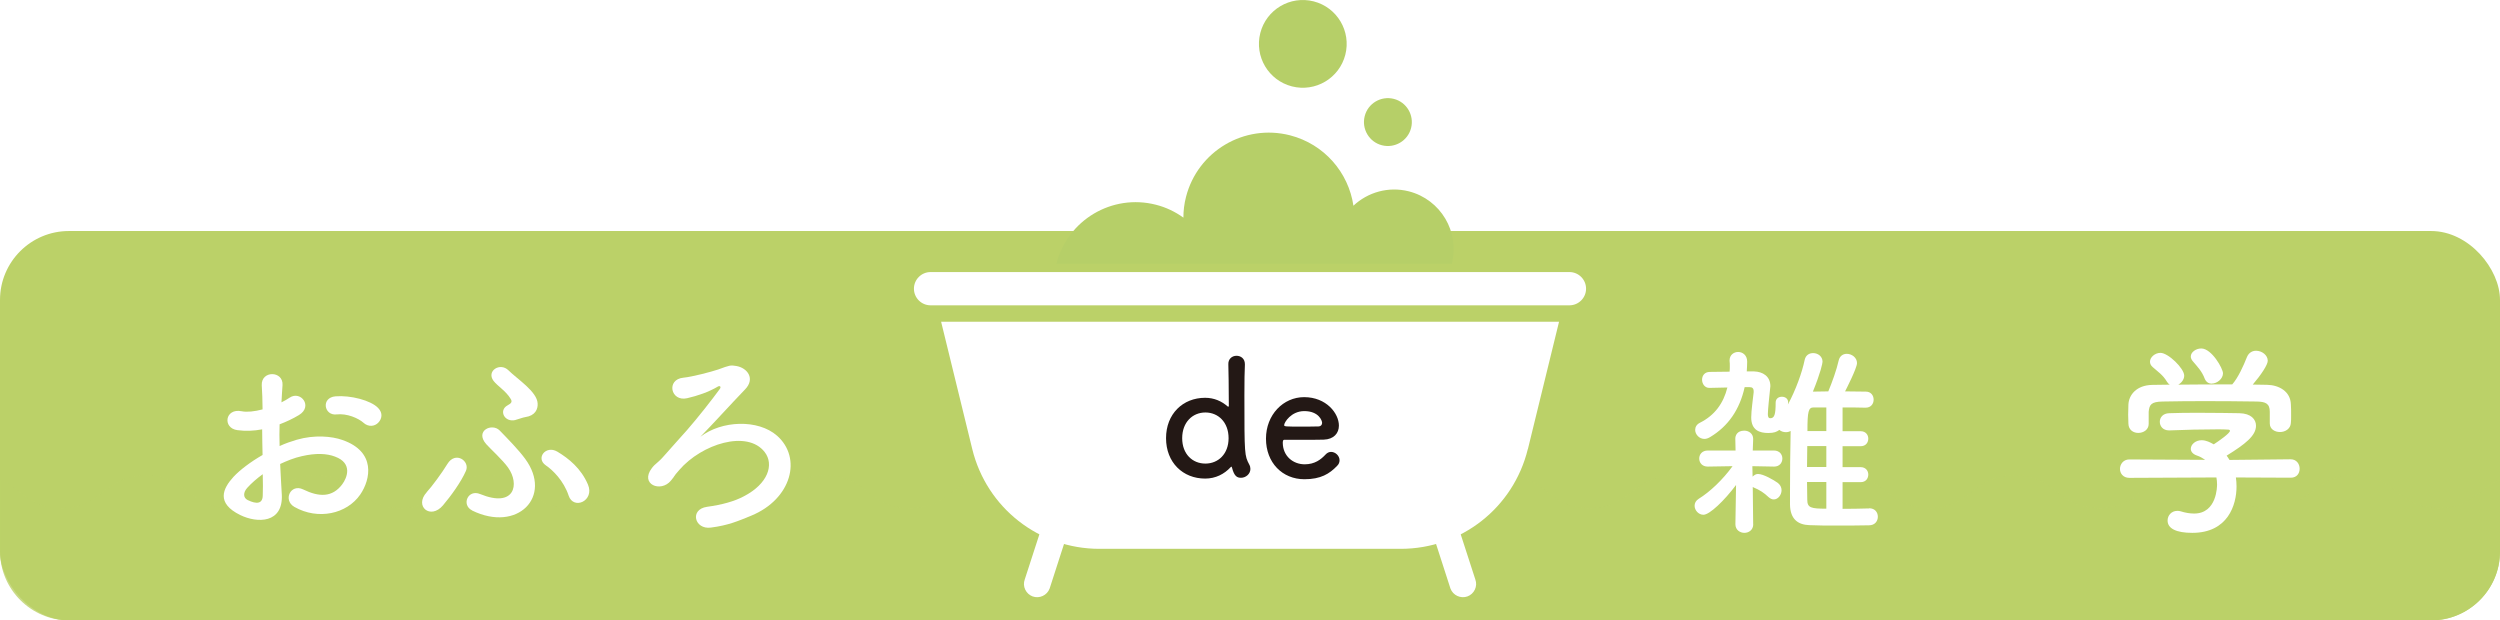 <?xml version="1.0" encoding="UTF-8"?>
<svg xmlns="http://www.w3.org/2000/svg" xmlns:xlink="http://www.w3.org/1999/xlink" viewBox="0 0 308.2 76.48">
  <defs>
    <style>
      .cls-1 {
        filter: url(#drop-shadow-2);
      }

      .cls-2 {
        fill: #fff;
      }

      .cls-3 {
        fill: none;
      }

      .cls-4 {
        filter: url(#drop-shadow-1);
      }

      .cls-5 {
        isolation: isolate;
      }

      .cls-6 {
        fill: #231815;
      }

      .cls-7 {
        mix-blend-mode: multiply;
        opacity: .8;
      }

      .cls-8 {
        fill: #b6cf68;
      }

      .cls-9 {
        fill: #bbd168;
      }
    </style>
    <filter id="drop-shadow-1" x="26.16" y="43.62" width="71.31" height="21.43" filterUnits="userSpaceOnUse">
      <feOffset dx="1.42" dy="1.42"/>
      <feGaussianBlur result="blur" stdDeviation="0"/>
      <feFlood flood-color="#231815" flood-opacity=".7"/>
      <feComposite in2="blur" operator="in"/>
      <feComposite in="SourceGraphic"/>
    </filter>
    <filter id="drop-shadow-2" x="207.49" y="41.55" width="76.02" height="24.14" filterUnits="userSpaceOnUse">
      <feOffset dx="1.42" dy="1.42"/>
      <feGaussianBlur result="blur-2" stdDeviation="0"/>
      <feFlood flood-color="#231815" flood-opacity=".7"/>
      <feComposite in2="blur-2" operator="in"/>
      <feComposite in="SourceGraphic"/>
    </filter>
  </defs>
  <g class="cls-5">
    <g id="_レイヤー_5" data-name="レイヤー 5">
      <g>
        <g>
          <rect class="cls-9" x="0" y="28.48" width="308.2" height="48" rx="8.5" ry="8.5"/>
          <g class="cls-7">
            <path class="cls-9" d="M8.5,76.48h291.2c4.68,0,8.5-3.83,8.5-8.5v-8.9c-2.5,1.07-3.58,3.56-7.51,3.56-5.24,0-5.24-4.03-10.48-4.03s-5.24,4.03-10.47,4.03-5.24-4.03-10.48-4.03-5.24,4.03-10.47,4.03-5.24-4.03-10.47-4.03-5.24,4.03-10.47,4.03-5.24-4.03-10.47-4.03-5.24,4.03-10.47,4.03-5.24-4.03-10.47-4.03-5.24,4.03-10.47,4.03-5.24-4.03-10.47-4.03-5.24,4.03-10.47,4.03-5.24-4.03-10.47-4.03-5.24,4.03-10.47,4.03-5.23-4.03-10.47-4.03-5.24,4.03-10.47,4.03-5.23-4.03-10.47-4.03-5.23,4.03-10.47,4.03-5.23-4.03-10.47-4.03-5.23,4.03-10.47,4.03-5.24-4.03-10.47-4.03-5.24,4.03-10.47,4.03-5.23-4.03-10.47-4.03-5.24,4.03-10.47,4.03-5.24-4.03-10.47-4.03-5.23,4.03-10.47,4.03-5.24-4.03-10.47-4.03-5.23,4.03-10.47,4.03c-3.93,0-5-2.49-7.5-3.56v8.9c0,4.68,3.83,8.5,8.5,8.5Z"/>
          </g>
        </g>
        <g class="cls-4">
          <path class="cls-2" d="M33.32,59.52c.2,3.62-3.04,3.57-5.11,2.56-3.01-1.47-2.18-3.26-.83-4.73.78-.83,2.07-1.82,3.57-2.68-.02-1.06-.05-2.15-.05-3.16-1.04.2-2.07.23-3.04.1-1.87-.23-1.57-2.76.53-2.33.63.13,1.57.03,2.56-.23,0-1.19-.05-2-.1-2.96-.1-1.87,2.68-1.82,2.56-.03-.05.56-.08,1.37-.13,2.12.38-.18.71-.38,1.01-.58,1.37-.91,2.91,1.09,1.14,2.15-.76.46-1.57.83-2.38,1.14-.03.78-.03,1.72,0,2.68.71-.33,1.44-.58,2.12-.78,2.18-.63,4.33-.43,5.62.03,4.17,1.44,3.49,4.86,2.2,6.73-1.64,2.38-5.19,3.19-8.12,1.52-1.44-.83-.46-2.91,1.09-2.15,1.97.96,3.59.99,4.81-.63.61-.81,1.32-2.61-.89-3.42-.99-.38-2.33-.46-4.1-.05-.91.2-1.8.56-2.66.96.05,1.34.15,2.66.2,3.74ZM29.07,58.71c-.53.58-.53,1.24.05,1.52,1.09.53,1.82.46,1.85-.53.03-.68.03-1.62,0-2.66-.73.53-1.37,1.09-1.9,1.67ZM43.41,50.71c-.66-.58-2.05-1.19-3.34-1.04-1.54.18-1.95-2.07-.13-2.23,1.82-.15,4.35.48,5.26,1.44.61.63.46,1.34.02,1.8-.43.46-1.19.58-1.82.03Z"/>
          <path class="cls-2" d="M51.18,59.26c.63-.68,1.9-2.4,2.56-3.49.99-1.62,2.81-.35,2.28.86-.61,1.39-1.85,3.09-2.83,4.25-1.54,1.82-3.59.1-2-1.62ZM56.79,61.51c-1.37-.68-.53-2.66.99-2.02,4.28,1.75,4.88-1.24,3.44-3.26-.68-.96-2.15-2.28-2.71-2.91-1.42-1.64.73-2.63,1.67-1.67.96.99,2.33,2.38,3.14,3.49,3.44,4.68-.96,9.11-6.53,6.38ZM62.13,50.36c-1.37.33-2.1-1.19-.99-1.8.53-.28.61-.48.38-.83-.56-.94-1.62-1.57-2.1-2.2-.91-1.21.81-2.33,1.85-1.29,1.04,1.04,3.52,2.61,3.59,4.07.05.71-.3,1.52-1.52,1.69-.33.05-.81.25-1.21.35ZM68.68,59.67c-.61-1.82-1.95-3.14-2.81-3.72-1.29-.88,0-2.53,1.42-1.69,1.39.83,2.93,2.07,3.77,4.05.86,2-1.77,3.19-2.38,1.37Z"/>
          <path class="cls-2" d="M94.36,52.28c3.14,2.76,1.8,7.82-3.16,9.87-1.62.66-2.81,1.19-4.98,1.47-2.02.28-2.66-2.25-.48-2.56,1.85-.25,3.39-.68,4.53-1.29,2.99-1.54,3.77-3.92,2.58-5.46-2.15-2.78-7.77-.99-10.52,2.2-.89,1.01-.4.56-1.04,1.32-1.24,1.52-3.87.46-2.35-1.54.51-.66.66-.53,1.62-1.64,1.19-1.37,1.42-1.57,2.71-3.04,1.29-1.47,3.11-3.79,4.05-5.08.2-.28,0-.43-.23-.3-1.14.68-2.5,1.14-3.79,1.44-2.05.48-2.63-2.33-.46-2.53,1.06-.1,3.39-.71,4.28-1.01,1.39-.51,1.52-.56,2.23-.43,1.37.23,2.38,1.57,1.06,2.91-1.69,1.75-3.92,4.22-5.49,5.82,2.61-2.02,7.11-2.2,9.46-.13Z"/>
        </g>
        <g class="cls-1">
          <path class="cls-2" d="M214.72,63.21c0,.71-.56,1.06-1.09,1.06s-1.11-.35-1.11-1.06v-.03l.08-4.81c-1.44,1.92-3.26,3.67-4.02,3.67-.61,0-1.09-.56-1.09-1.11,0-.33.15-.63.51-.86,1.39-.86,2.96-2.35,4.17-4.02l-3.04.05h-.03c-.68,0-1.04-.48-1.04-.99s.35-.99,1.06-.99h3.42l-.03-1.39c-.03-.43.2-1.06,1.11-1.06.53,0,1.09.35,1.09,1.01v.05l-.05,1.39h2.61c.68,0,1.04.48,1.04.99s-.35.99-1.01.99h-.03l-2.66-.05.03,1.29c.18-.18.4-.33.66-.33.68,0,1.97.76,2.43,1.09.33.25.48.58.48.91,0,.58-.43,1.14-.96,1.14-.23,0-.43-.1-.66-.3-.53-.51-1.06-.86-1.85-1.19-.02,0-.05-.03-.08-.05l.05,4.58v.03ZM229.02,61.24c.71,0,1.06.51,1.06,1.04s-.35,1.06-1.09,1.06c-1.24.03-2.66.03-4.05.03-1.14,0-2.3,0-3.31-.05-1.37-.05-2.35-.71-2.38-2.53v-1.54c0-2.38.03-5.08.08-7.54-.18.1-.38.15-.58.15-.3,0-.61-.1-.81-.28-.33.23-.63.38-1.37.38-1.06,0-2.1-.33-2.1-1.92,0-.83.23-2.4.3-3.09v-.13c0-.38-.18-.51-.48-.51h-.63c-.61,2.76-2.02,4.81-4.25,6.15-.25.15-.48.23-.71.23-.66,0-1.14-.58-1.14-1.11,0-.35.18-.68.58-.88,1.82-.91,2.91-2.4,3.39-4.35-.99.03-1.95.05-2.23.05-.56,0-.89-.51-.89-1.01,0-.48.3-.96.96-.96.46,0,1.44-.03,2.43-.03.03-.23.03-.43.03-.66s0-.46-.03-.68v-.05c0-.68.53-1.04,1.06-1.04s1.11.38,1.11,1.19c0,.43-.03.81-.05,1.21h.91c1.04.03,2,.58,2,1.82,0,.08-.03.18-.03.28-.1.96-.28,2.66-.28,3.16,0,.28.05.51.3.51.51,0,.66-.46.66-1.92,0-.51.38-.73.78-.73.38,0,.76.23.76.68v.05l-.03.23c.96-1.77,1.75-3.95,2.07-5.51.13-.58.56-.83,1.04-.83.58,0,1.16.4,1.16,1.06,0,.18-.23,1.34-1.19,3.69.58,0,1.21-.03,1.9-.03.46-1.09,1.04-2.71,1.27-3.77.13-.61.56-.86,1.01-.86.61,0,1.26.46,1.26,1.14,0,.63-1.37,3.29-1.47,3.49.86,0,1.72.03,2.56.03.63,0,.96.48.96.99s-.33.99-.99.99h-.03c-.94-.03-1.87-.03-2.81-.03v2.93h2.23c.63,0,.94.46.94.91,0,.48-.3.94-.94.94h-2.23v2.58h2.23c.63,0,.94.46.94.91,0,.48-.3.94-.94.94h-2.23v3.29c1.06,0,2.15-.02,3.21-.05h.03ZM223.73,53.57h-2.35c0,.86-.03,1.72-.03,2.58h2.38v-2.58ZM223.73,58h-2.38c0,.76.03,1.49.03,2.18,0,1.01.46,1.11,2.35,1.11v-3.29ZM223.73,48.81h-1.57c-.63,0-.76.46-.76,2.91h2.33v-2.91Z"/>
          <path class="cls-2" d="M274.22,57.44c.05.35.08.73.08,1.11,0,2.28-1.06,5.72-5.46,5.72-1.97,0-3.04-.53-3.04-1.52,0-.63.48-1.19,1.19-1.19.13,0,.25,0,.41.05.56.18,1.14.28,1.67.28,2.83,0,2.83-3.39,2.83-3.59,0-.3-.03-.58-.08-.86l-10.73.05c-.78,0-1.16-.56-1.16-1.11s.41-1.16,1.14-1.16l9.36.05c-.3-.2-.63-.41-1.01-.53-.53-.18-.76-.51-.76-.83,0-.53.58-1.06,1.34-1.06.56,0,1.09.28,1.49.51.66-.43,2-1.37,2-1.67,0-.1-.1-.15-.28-.15-.28-.03-.76-.03-1.34-.03-1.62,0-4.07.05-5.84.13h-.05c-.76,0-1.14-.53-1.14-1.06s.38-1.04,1.16-1.06c1.09-.05,2.45-.05,3.79-.05,1.85,0,3.69.03,4.86.05,1.44.03,2.05.76,2.05,1.54,0,1.24-1.34,2.28-3.62,3.69.13.18.25.35.35.53l7.54-.08c.73,0,1.11.58,1.11,1.16s-.35,1.11-1.09,1.11l-6.78-.03ZM278.4,49.35c0-1.06-.56-1.24-1.59-1.27-2.02-.03-4.3-.05-6.5-.05-1.8,0-3.57.02-5.14.05-1.39.03-1.62.38-1.7,1.27v1.49c0,.71-.63,1.11-1.29,1.11-.58,0-1.19-.35-1.21-1.14,0-.33-.03-.71-.03-1.11,0-.43.03-.86.03-1.24.05-1.19.99-2.4,2.96-2.43l2.13-.03c-.13-.08-.23-.2-.33-.35-.53-.88-1.09-1.21-1.77-1.82-.23-.2-.33-.43-.33-.66,0-.56.63-1.09,1.29-1.09.96,0,2.93,1.92,2.93,2.81,0,.46-.33.89-.73,1.11,2.23-.03,4.43-.03,6.65-.03.73-.83,1.39-2.3,1.8-3.34.23-.58.68-.81,1.14-.81.71,0,1.44.53,1.44,1.24,0,.48-.81,1.72-1.85,2.93.58,0,1.19.03,1.77.03,1.49.03,2.88.83,2.93,2.4.03.35.03.89.03,1.37,0,.35,0,.68-.03.94-.05.73-.71,1.11-1.34,1.11s-1.26-.35-1.26-1.06v-1.44ZM271.24,45.88c-.35,0-.68-.18-.86-.61-.35-.94-.91-1.49-1.49-2.18-.15-.18-.23-.38-.23-.56,0-.53.63-.99,1.29-.99,1.29,0,2.68,2.48,2.68,3.06,0,.68-.73,1.27-1.39,1.27Z"/>
        </g>
        <g>
          <path class="cls-2" d="M129.4,72.55c-.31.84-1.25,1.28-2.09.98-.41-.15-.73-.45-.92-.84-.19-.4-.21-.84-.06-1.25l1.88-5.8c.98.47,1.99.86,3.05,1.15l-1.86,5.76Z"/>
          <path class="cls-2" d="M178.81,72.55c.31.84,1.25,1.28,2.09.98.41-.15.73-.45.92-.84.19-.4.21-.84.06-1.25l-1.88-5.8c-.98.47-1.99.86-3.05,1.15l1.86,5.76Z"/>
          <path class="cls-2" d="M188.35,55.36c-1.77,7.24-8.22,12.3-15.67,12.3h-37.15c-7.45,0-13.9-5.06-15.67-12.3l-3.84-15.7h76.18l-3.84,15.7Z"/>
          <path class="cls-2" d="M193.48,37.64h-78.76c-1.13,0-2.05-.92-2.05-2.05s.92-2.05,2.05-2.05h78.76c1.13,0,2.05.92,2.05,2.05s-.92,2.05-2.05,2.05Z"/>
          <g>
            <path class="cls-8" d="M173.96,15.78c-.4,1.58-2.01,2.53-3.59,2.13-1.58-.4-2.53-2.01-2.13-3.59.4-1.58,2.01-2.53,3.59-2.13,1.58.4,2.53,2.01,2.13,3.59Z"/>
            <path class="cls-8" d="M165.85,6.75c-.74,2.89-3.68,4.64-6.58,3.9-2.89-.74-4.64-3.68-3.9-6.58.74-2.89,3.68-4.64,6.58-3.9,2.89.74,4.64,3.68,3.9,6.58Z"/>
            <path class="cls-8" d="M178.98,32.52c1-3.93-1.37-7.92-5.29-8.93-2.52-.64-5.07.11-6.84,1.77-.6-4.08-3.58-7.59-7.82-8.68-5.64-1.44-11.38,1.96-12.82,7.6-.22.85-.32,1.71-.32,2.55-1-.72-2.13-1.27-3.39-1.59-5.4-1.38-10.89,1.88-12.27,7.28h48.75Z"/>
            <path class="cls-3" d="M193.48,38.65h-78.76c-1.68,0-3.06-1.38-3.06-3.06h0c0-1.68,1.38-3.06,3.06-3.06h78.76c1.68,0,3.06,1.38,3.06,3.06h0c0,1.68-1.38,3.06-3.06,3.06Z"/>
          </g>
        </g>
        <g>
          <path class="cls-6" d="M152.99,58.9c-.46,0-.83-.16-1.11-1.25-.02-.08-.04-.12-.08-.12-.02,0-.06.04-.1.08-.77.83-1.84,1.39-3.13,1.39-2.74,0-4.82-1.98-4.82-4.98s2.08-4.98,4.82-4.98c1.11,0,2.04.42,2.78,1.07.02.02.06.02.08.02.04,0,.06-.02.06-.08,0-2.3-.04-4.32-.06-5.16-.02-.62.44-1.03,1.01-1.03.52,0,1.03.34,1.03,1.03v.1c-.04.67-.06,2.08-.06,3.75,0,7.36.02,7.42.6,8.53.1.18.14.36.14.54,0,.63-.58,1.09-1.15,1.09ZM151.46,54.02c0-1.96-1.27-3.17-2.86-3.17s-2.86,1.21-2.86,3.17,1.27,3.13,2.86,3.13,2.86-1.19,2.86-3.13Z"/>
          <path class="cls-6" d="M160.81,59.08c-2.72,0-4.74-2.04-4.74-5s2.14-5.12,4.7-5.12c2.74,0,4.29,2,4.29,3.51,0,.93-.62,1.69-1.88,1.73-.61.02-1.03.02-4.88.02-.12,0-.16.16-.16.38.02,1.65,1.29,2.64,2.7,2.64,1.25,0,2-.59,2.58-1.21.2-.22.44-.32.67-.32.54,0,1.05.48,1.05,1.03,0,.24-.08.48-.3.69-.95.99-2.02,1.65-4.03,1.65ZM162.99,52.13c0-.28-.42-1.45-2.2-1.45-1.61,0-2.48,1.39-2.48,1.73,0,.18.2.18,2.04.18.81,0,1.71,0,2.24-.02.24-.02.4-.2.4-.44Z"/>
        </g>
      </g>
    </g>
  </g>
</svg>